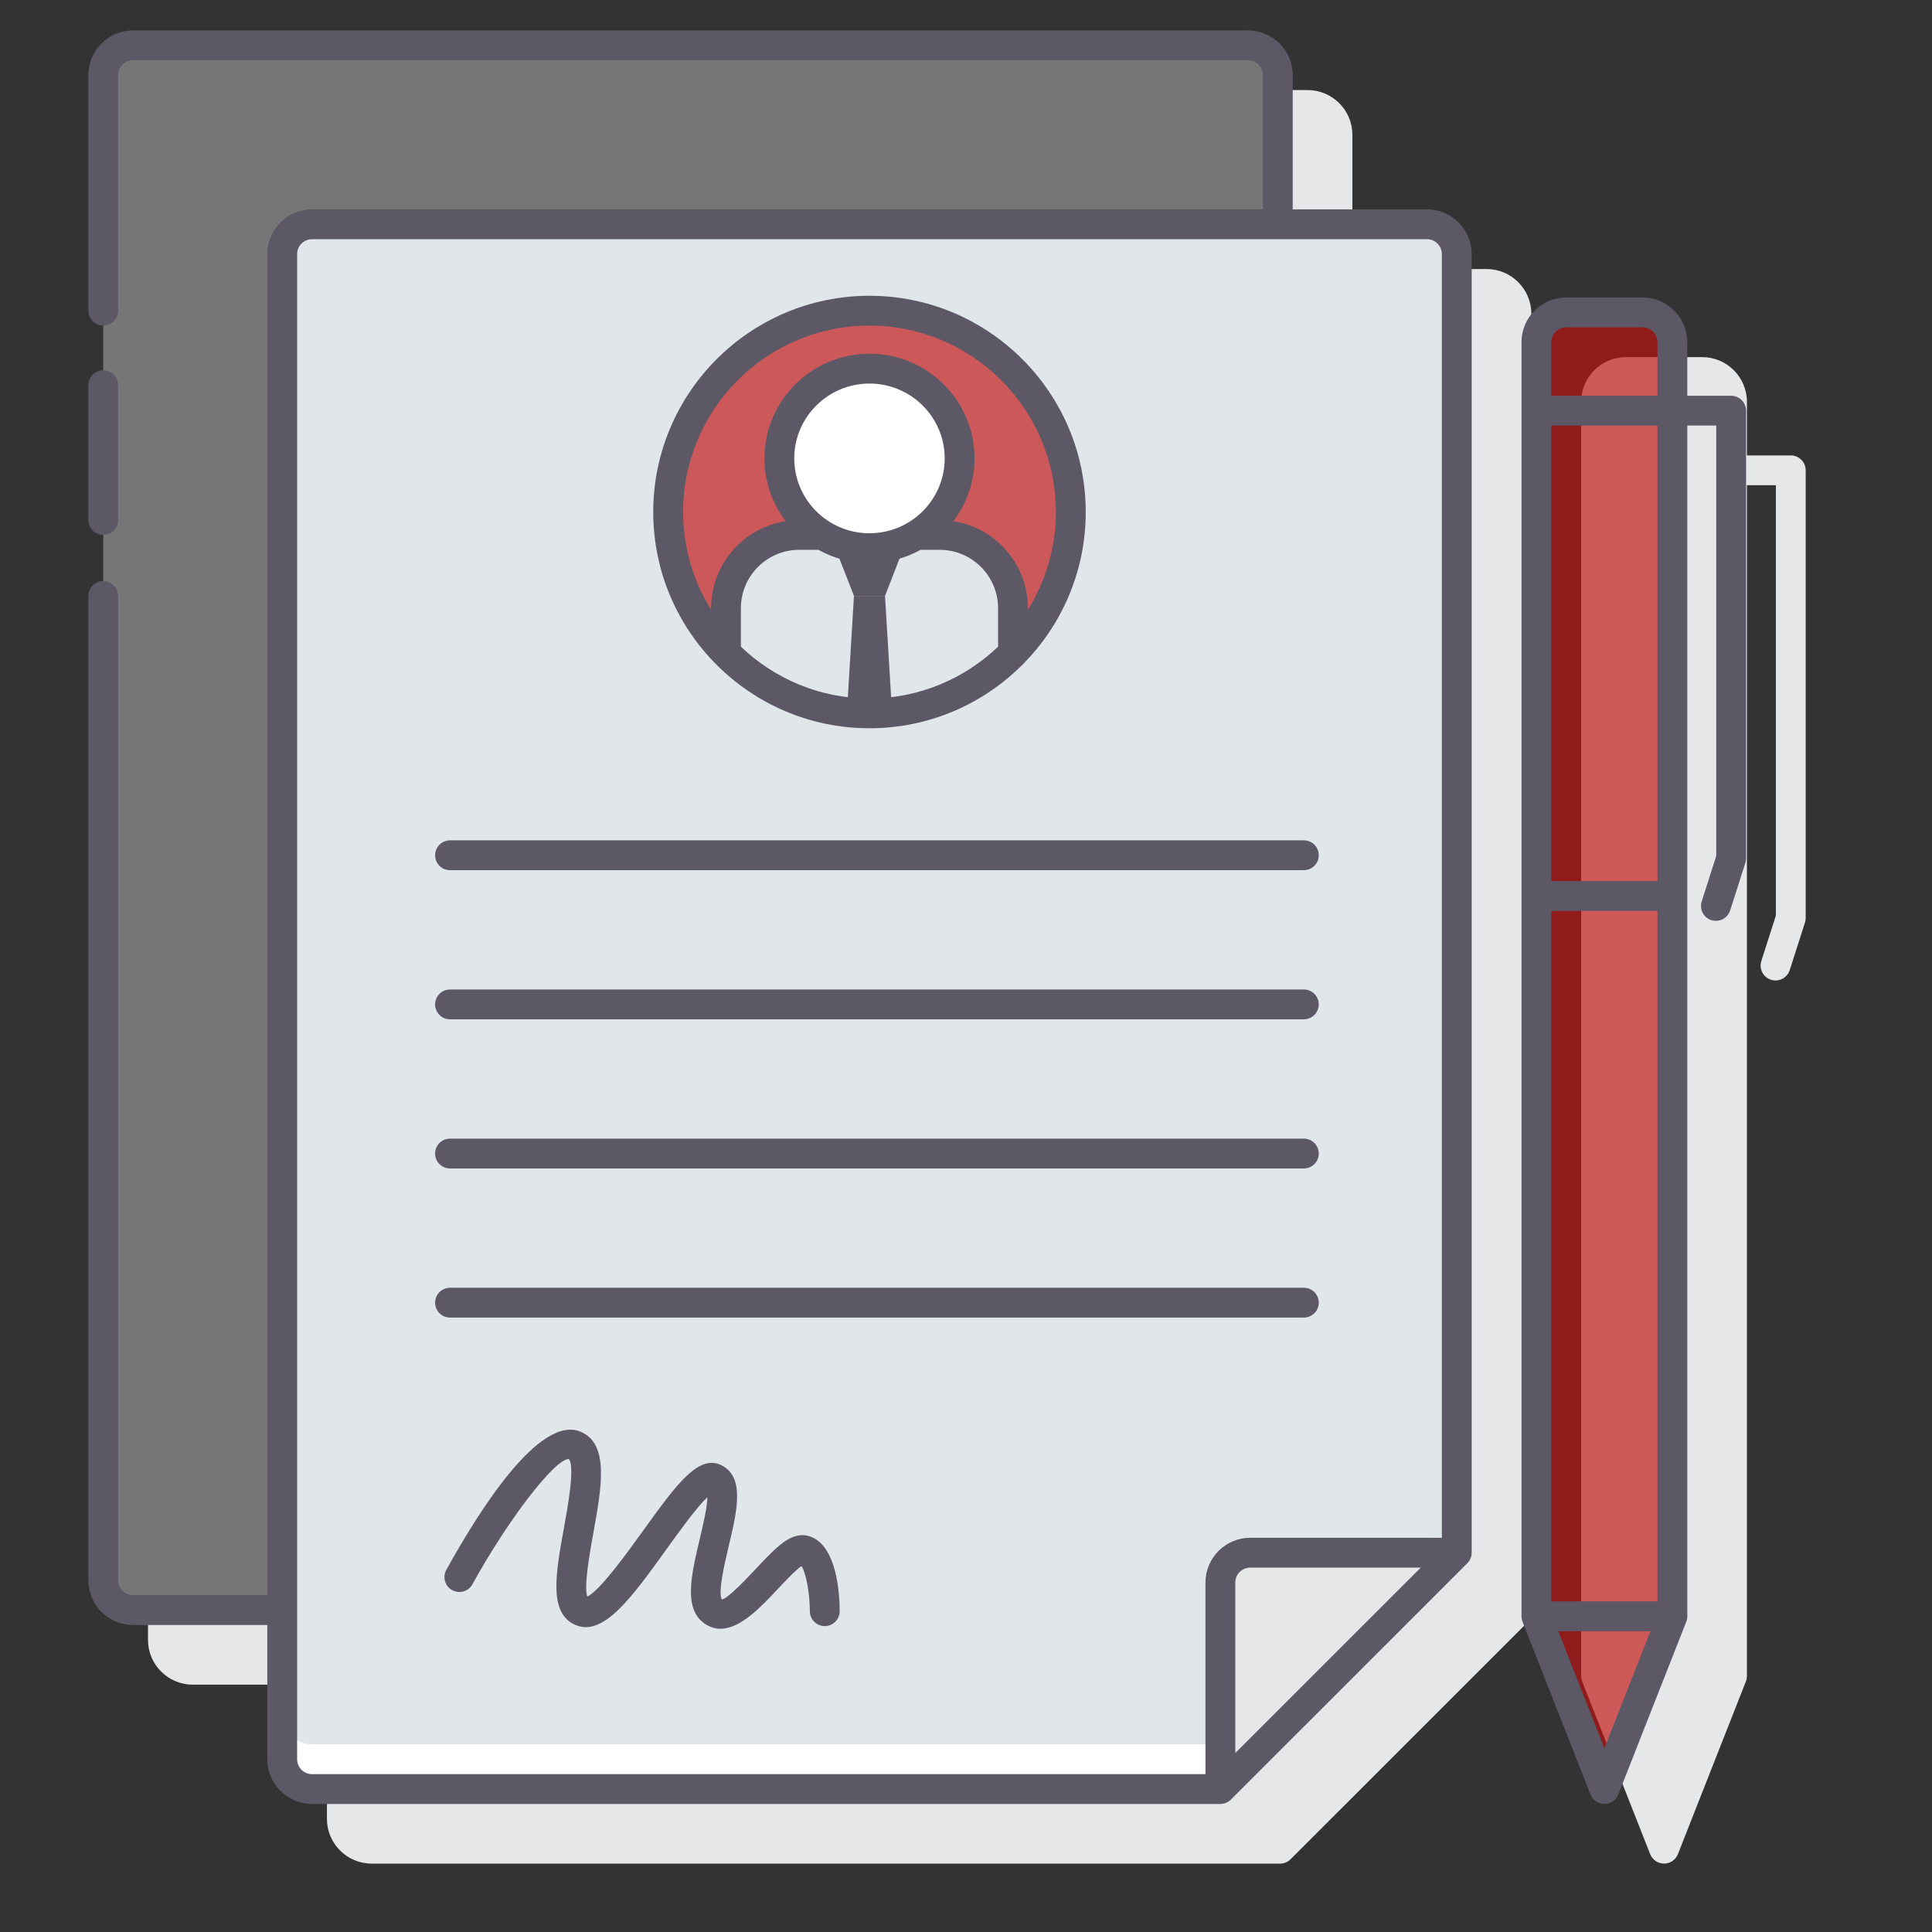 <?xml version="1.0" encoding="UTF-8"?> <svg xmlns="http://www.w3.org/2000/svg" width="76" height="76" viewBox="0 0 76 76" fill="none"><rect x="0" y="0" width="76" height="76" fill="#333333" stroke="none"/> <path d="M58.479 10.583H53.199V5.303C53.199 4.332 52.409 3.543 51.439 3.543H7.582C6.611 3.543 5.822 4.332 5.822 5.303V64.51C5.822 65.481 6.611 66.27 7.582 66.27H12.861V71.55C12.861 72.52 13.651 73.31 14.621 73.31H50.353C50.509 73.31 50.658 73.249 50.768 73.138L60.067 63.841C60.177 63.731 60.239 63.582 60.239 63.427V12.343C60.239 11.372 59.449 10.583 58.479 10.583Z" fill="#E6E7E8"></path> <path d="M70.445 17.915H68.72V15.808C68.72 14.838 67.93 14.048 66.96 14.048H63.959C62.989 14.048 62.199 14.838 62.199 15.808V37.591V37.592V37.593V65.928C62.199 66.001 62.212 66.075 62.239 66.143L64.913 72.937C65.001 73.162 65.218 73.309 65.459 73.309C65.7 73.309 65.917 73.162 66.005 72.937L68.679 66.143C68.706 66.074 68.72 66.001 68.72 65.928V19.088H69.858V36.018L69.286 37.804C69.187 38.113 69.357 38.443 69.666 38.541C69.725 38.56 69.786 38.57 69.845 38.57C70.093 38.57 70.324 38.411 70.404 38.161L71.004 36.288C71.022 36.23 71.031 36.17 71.031 36.109V18.501C71.031 18.177 70.769 17.915 70.445 17.915Z" fill="#E6E7E8"></path> <path d="M11.101 9.996C11.101 9.349 11.626 8.823 12.274 8.823H50.266V2.956C50.266 2.309 49.74 1.783 49.092 1.783H5.235C4.586 1.783 4.061 2.309 4.061 2.956V62.164C4.061 62.812 4.586 63.337 5.235 63.337H11.101V9.996Z" fill="#767676"></path> <path d="M48.006 70.376H12.275C11.626 70.376 11.101 69.851 11.101 69.203V9.996C11.101 9.348 11.626 8.823 12.275 8.823H56.132C56.78 8.823 57.306 9.348 57.306 9.996V61.08L48.006 70.376Z" fill="#E1E6EB"></path> <path d="M34.204 28.062C38.578 28.062 42.123 24.516 42.123 20.142C42.123 15.768 38.578 12.222 34.204 12.222C29.83 12.222 26.284 15.768 26.284 20.142C26.284 24.516 29.83 28.062 34.204 28.062Z" fill="#C01010" fill-opacity="0.66"></path> <path d="M28.559 25.694C29.996 27.154 31.993 28.062 34.203 28.062C36.414 28.062 38.411 27.154 39.848 25.694V23.922C39.848 22.332 38.558 21.042 36.968 21.042H31.439C29.849 21.042 28.559 22.332 28.559 23.922V25.694Z" fill="#E1E6EB"></path> <path d="M34.203 21.564C33.679 21.564 33.184 21.448 32.736 21.245L33.593 23.442H34.813L35.67 21.245C35.223 21.448 34.727 21.564 34.203 21.564Z" fill="#5C5866"></path> <path d="M34.203 28.062C34.504 28.062 34.799 28.042 35.09 28.009L34.814 23.442H33.593L33.316 28.009C33.607 28.042 33.903 28.062 34.203 28.062Z" fill="#5C5866"></path> <path d="M37.749 18.033C37.749 19.983 36.162 21.564 34.203 21.564C32.245 21.564 30.658 19.983 30.658 18.033C30.658 16.082 32.245 14.502 34.203 14.502C36.162 14.502 37.749 16.082 37.749 18.033Z" fill="white"></path> <path d="M12.275 70.376L48.007 70.375V68.616H12.275C11.626 68.616 11.101 68.091 11.101 67.443V69.203C11.101 69.851 11.626 70.376 12.275 70.376Z" fill="white"></path> <path d="M48.006 62.252V70.377L57.305 61.08L49.18 61.079C48.532 61.079 48.006 61.604 48.006 62.252Z" fill="#E6E7E8"></path> <path d="M65.786 16.155H60.439V35.247H65.786V16.155Z" fill="#C01010" fill-opacity="0.66"></path> <path d="M65.786 35.246H60.439V63.582H65.786V35.246Z" fill="#C01010" fill-opacity="0.66"></path> <path d="M65.786 16.155H60.439V13.462C60.439 12.813 60.964 12.288 61.612 12.288H64.613C65.261 12.288 65.786 12.813 65.786 13.462V16.155Z" fill="#C01010" fill-opacity="0.66"></path> <path d="M63.113 70.376L60.439 63.582H65.786L63.113 70.376Z" fill="#C01010" fill-opacity="0.66"></path> <path d="M4.061 21.042C4.385 21.042 4.647 20.78 4.647 20.456V15.155C4.647 14.831 4.385 14.569 4.061 14.569C3.737 14.569 3.474 14.831 3.474 15.155V20.456C3.474 20.78 3.737 21.042 4.061 21.042Z" fill="#5C5866"></path> <path d="M31.837 60.43C31.142 60.211 30.529 60.865 29.753 61.692C29.388 62.082 28.627 62.892 28.398 62.917C28.228 62.667 28.513 61.464 28.667 60.817C28.991 59.45 29.297 58.158 28.431 57.666C27.51 57.143 26.626 58.37 25.289 60.226C24.687 61.064 23.592 62.584 23.102 62.805C22.96 62.411 23.204 61.06 23.339 60.314C23.666 58.51 23.974 56.806 22.849 56.324C21.233 55.627 18.84 59.43 17.557 61.755C17.4 62.039 17.504 62.396 17.788 62.552C18.072 62.709 18.428 62.605 18.584 62.321C20.013 59.732 21.83 57.394 22.371 57.394C22.372 57.394 22.373 57.394 22.374 57.394C22.627 57.661 22.339 59.251 22.184 60.104C21.858 61.901 21.577 63.452 22.623 63.916C23.725 64.407 24.835 62.864 26.241 60.911C26.724 60.239 27.41 59.287 27.829 58.893C27.818 59.311 27.641 60.057 27.525 60.546C27.193 61.948 26.878 63.272 27.704 63.858C27.914 64.007 28.128 64.071 28.343 64.071C29.13 64.071 29.934 63.214 30.61 62.494C30.892 62.193 31.301 61.758 31.529 61.606C31.702 61.861 31.857 62.667 31.858 63.381C31.859 63.705 32.121 63.967 32.445 63.967C32.769 63.967 33.031 63.704 33.031 63.38C33.03 62.776 32.944 60.778 31.837 60.43Z" fill="#5C5866"></path> <path d="M34.203 28.648C38.894 28.648 42.71 24.832 42.71 20.142C42.71 15.451 38.894 11.635 34.203 11.635C29.513 11.635 25.697 15.451 25.697 20.142C25.697 24.832 29.513 28.648 34.203 28.648ZM29.145 25.439V23.922C29.145 22.657 30.174 21.629 31.439 21.629H32.196C32.79 21.96 33.474 22.15 34.203 22.15C34.932 22.15 35.615 21.96 36.211 21.629H36.968C38.232 21.629 39.261 22.657 39.261 23.922V25.439C37.944 26.696 36.164 27.475 34.203 27.475C32.242 27.475 30.463 26.697 29.145 25.439ZM34.203 20.977C32.571 20.977 31.244 19.656 31.244 18.032C31.244 16.409 32.572 15.088 34.203 15.088C35.835 15.088 37.162 16.409 37.162 18.032C37.162 19.656 35.835 20.977 34.203 20.977ZM34.203 12.808C38.247 12.808 41.536 16.098 41.536 20.142C41.536 21.554 41.128 22.87 40.434 23.989V23.922C40.434 22.193 39.16 20.76 37.503 20.501C38.023 19.812 38.336 18.959 38.336 18.032C38.336 15.762 36.482 13.915 34.204 13.915C31.925 13.915 30.071 15.762 30.071 18.032C30.071 18.959 30.384 19.812 30.904 20.501C29.247 20.76 27.973 22.193 27.973 23.922V23.989C27.279 22.869 26.871 21.553 26.871 20.141C26.87 16.098 30.159 12.808 34.203 12.808Z" fill="#5C5866"></path> <path d="M17.702 40.097H51.29C51.614 40.097 51.877 39.834 51.877 39.511C51.877 39.187 51.614 38.924 51.29 38.924H17.702C17.378 38.924 17.116 39.187 17.116 39.511C17.116 39.834 17.378 40.097 17.702 40.097Z" fill="#5C5866"></path> <path d="M17.702 45.964H51.29C51.614 45.964 51.877 45.701 51.877 45.377C51.877 45.053 51.614 44.791 51.29 44.791H17.702C17.378 44.791 17.116 45.053 17.116 45.377C17.116 45.701 17.378 45.964 17.702 45.964Z" fill="#5C5866"></path> <path d="M51.291 51.83C51.614 51.83 51.877 51.568 51.877 51.244C51.877 50.92 51.614 50.657 51.291 50.657H17.702C17.378 50.657 17.116 50.92 17.116 51.244C17.116 51.568 17.378 51.83 17.702 51.83H51.291Z" fill="#5C5866"></path> <path d="M17.702 34.23H51.29C51.614 34.23 51.877 33.968 51.877 33.644C51.877 33.32 51.614 33.057 51.29 33.057H17.702C17.378 33.057 17.116 33.32 17.116 33.644C17.116 33.968 17.378 34.23 17.702 34.23Z" fill="#5C5866"></path> <path d="M56.132 8.236H50.852V2.956C50.852 1.986 50.063 1.196 49.092 1.196H5.234C4.264 1.196 3.474 1.986 3.474 2.956V12.222C3.474 12.546 3.737 12.808 4.061 12.808C4.385 12.808 4.647 12.546 4.647 12.222V2.956C4.647 2.633 4.911 2.369 5.234 2.369H49.092C49.415 2.369 49.678 2.633 49.678 2.956V8.236H12.275C11.304 8.236 10.515 9.026 10.515 9.996V62.75H5.235C4.911 62.75 4.648 62.487 4.648 62.164V23.442C4.648 23.118 4.385 22.855 4.061 22.855C3.738 22.855 3.475 23.118 3.475 23.442V62.163C3.475 63.133 4.264 63.923 5.235 63.923H10.515V69.203C10.515 70.173 11.304 70.963 12.275 70.963H48.006C48.162 70.963 48.311 70.901 48.421 70.791L57.72 61.494C57.831 61.384 57.892 61.235 57.892 61.079V9.996C57.892 9.025 57.102 8.236 56.132 8.236ZM11.688 69.203V9.996C11.688 9.673 11.951 9.409 12.275 9.409H56.132C56.455 9.409 56.719 9.673 56.719 9.996V60.493L49.18 60.492C48.209 60.492 47.42 61.282 47.42 62.252V69.79H12.275C11.951 69.79 11.688 69.527 11.688 69.203ZM55.889 61.666L48.593 68.961V62.252C48.593 61.929 48.856 61.666 49.18 61.666L55.889 61.666Z" fill="#5C5866"></path> <path d="M68.099 15.568H66.373V13.461C66.373 12.491 65.584 11.701 64.613 11.701H61.612C60.642 11.701 59.852 12.491 59.852 13.461V63.582C59.852 63.656 59.866 63.729 59.893 63.797L62.567 70.592C62.655 70.816 62.872 70.963 63.113 70.963C63.354 70.963 63.571 70.816 63.659 70.592L66.333 63.797C66.36 63.728 66.374 63.656 66.374 63.582V16.741H67.513V33.672L66.941 35.458C66.842 35.767 67.012 36.097 67.321 36.196C67.38 36.214 67.44 36.224 67.5 36.224C67.748 36.224 67.978 36.065 68.059 35.816L68.658 33.942C68.677 33.884 68.686 33.824 68.686 33.763V16.155C68.685 15.83 68.422 15.568 68.099 15.568ZM61.026 35.833H65.2V62.995H61.026V35.833ZM65.2 34.66H61.026V16.741H65.2V34.66ZM61.612 12.875H64.613C64.936 12.875 65.2 13.138 65.2 13.461V15.568H61.026V13.461C61.026 13.138 61.289 12.875 61.612 12.875ZM63.113 68.774L61.3 64.168H64.925L63.113 68.774Z" fill="#5C5866"></path> </svg> 